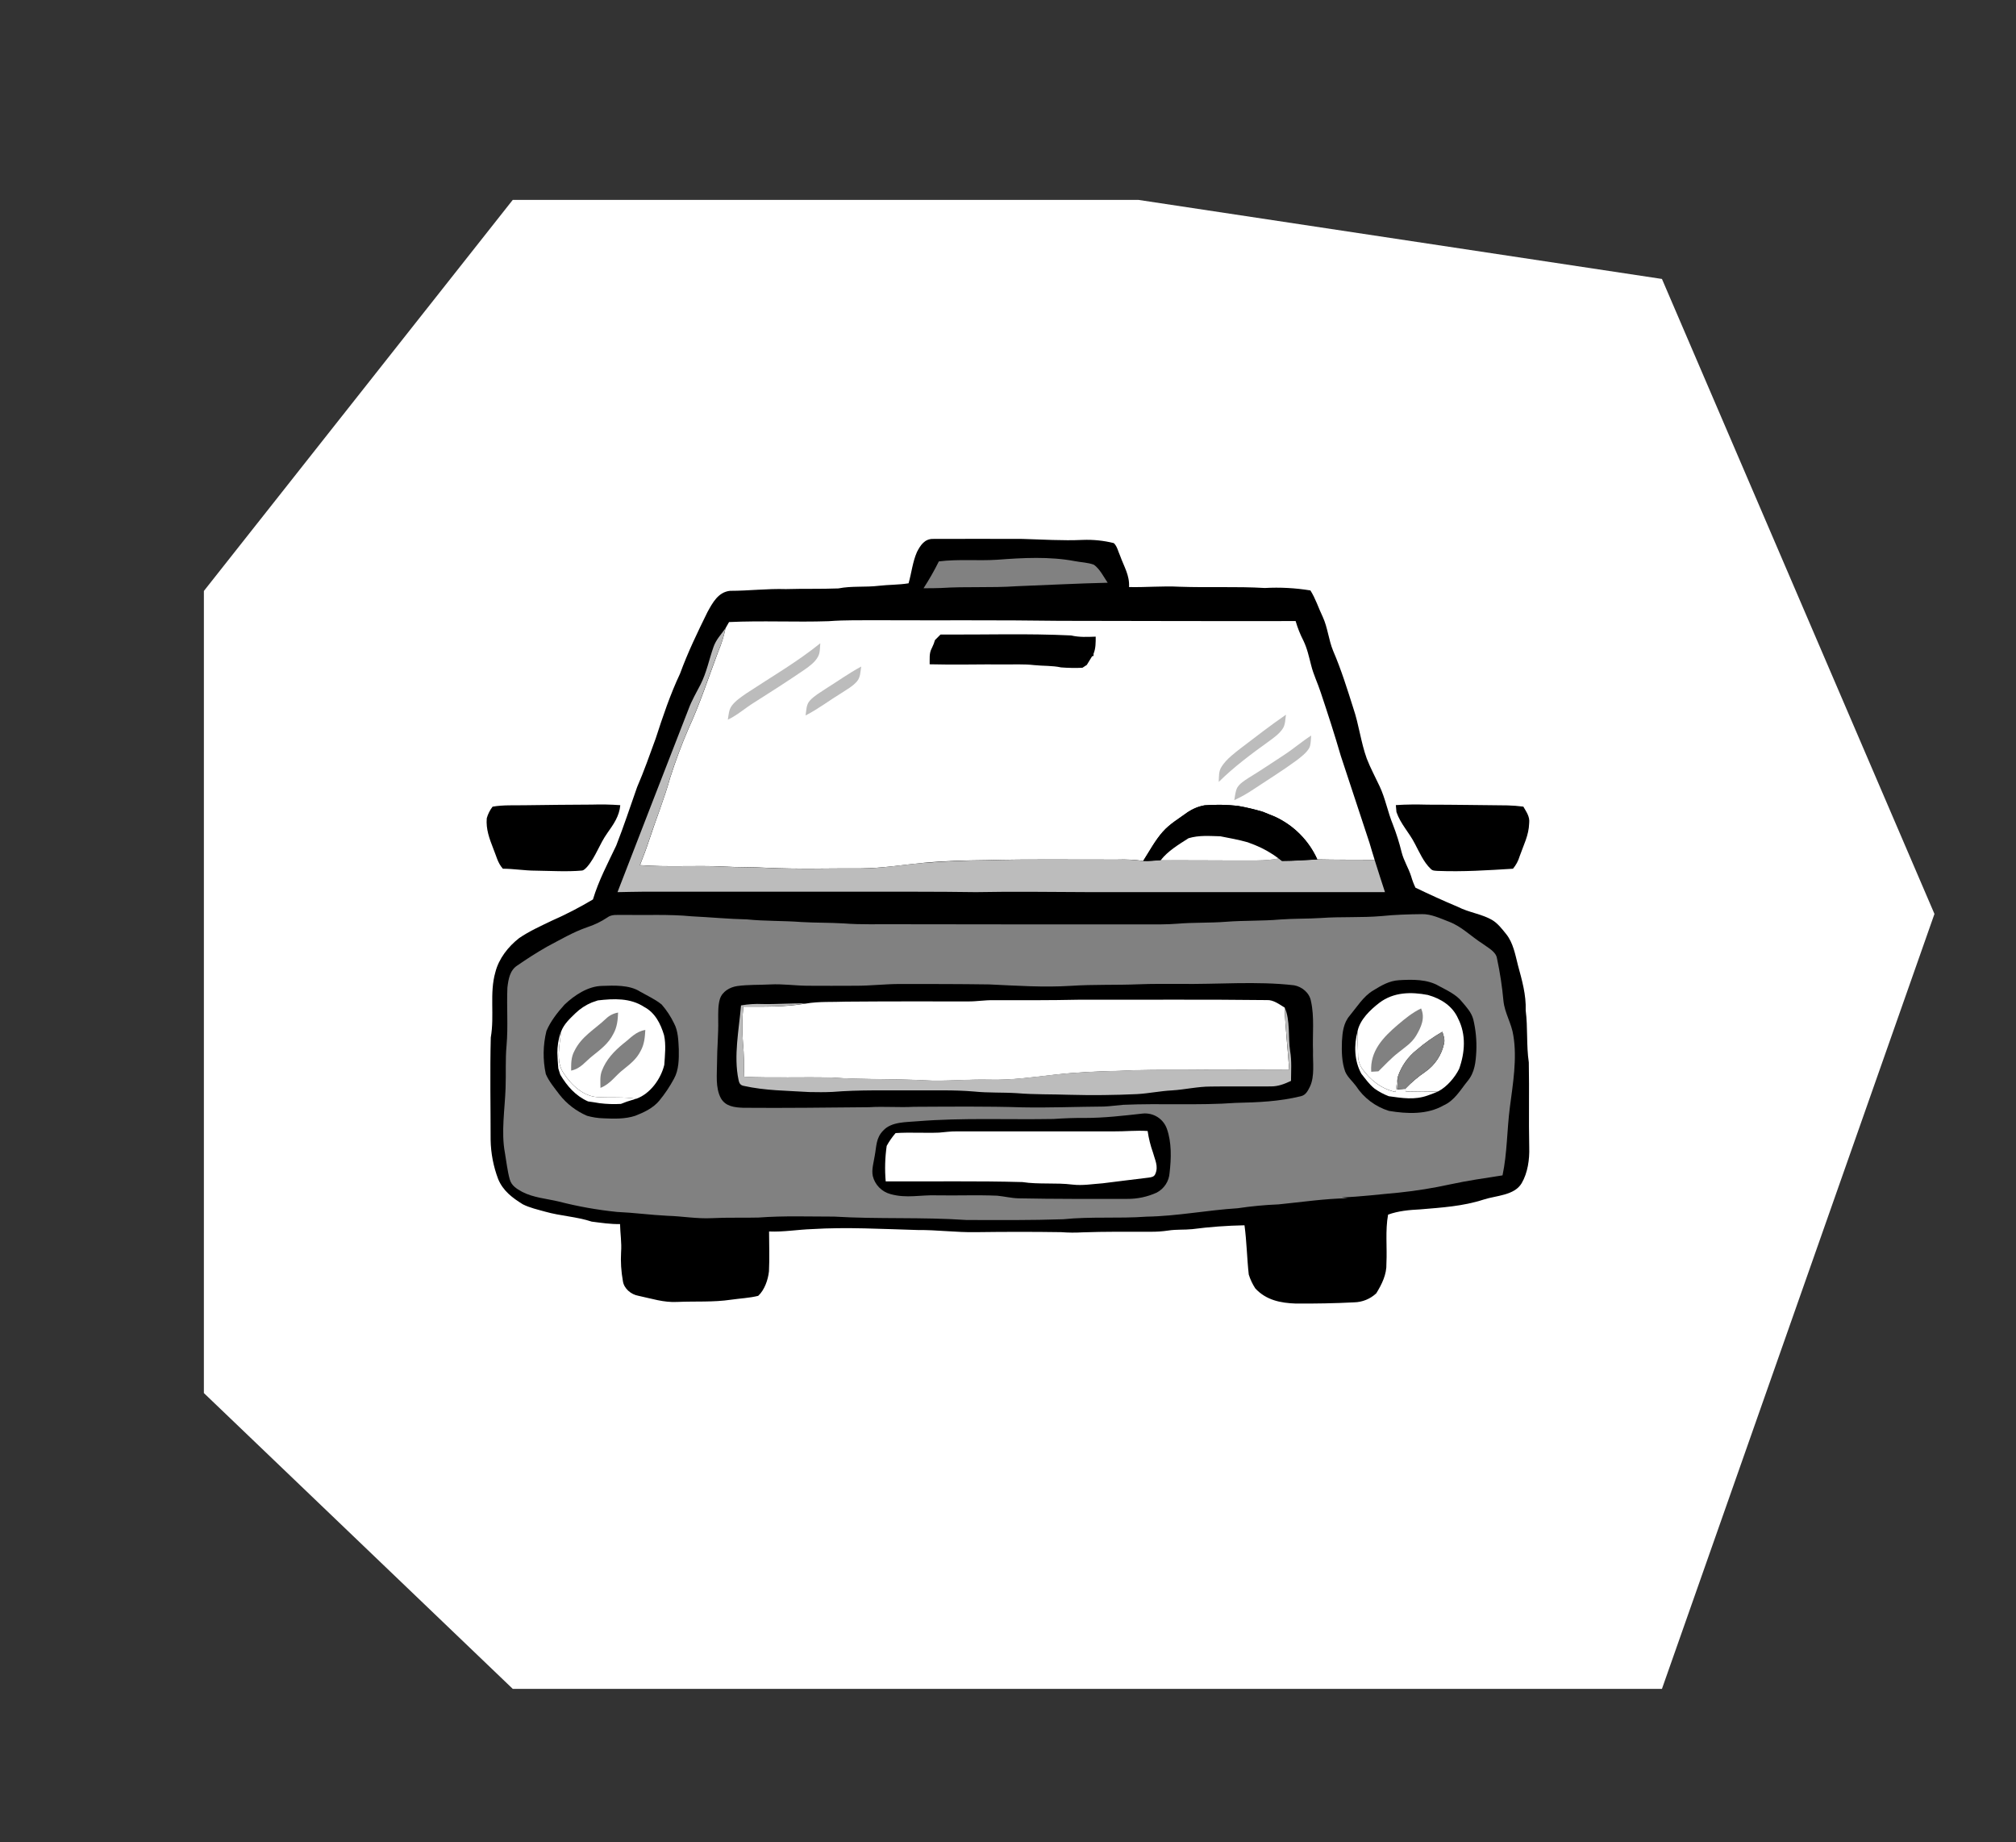 <svg width="116" height="106" viewBox="0 0 116 106" fill="none" xmlns="http://www.w3.org/2000/svg">
<rect x="0" y="0" width="116" height="106" fill="#333333" stroke="none"/>
<path d="M95.628 16.049L65.499 11.5L29.504 11.5L11.732 34L11.731 80.148L29.504 97.167L95.628 97.167L111.308 52.582L95.628 16.049Z" fill="white"/>
<g clip-path="url(#clip0)">
<path d="M53.681 31.006C55.395 30.995 57.115 31.006 58.831 31.006C59.977 31.037 61.144 31.117 62.291 31.063C62.895 31.039 63.5 31.1 64.088 31.247C64.282 31.423 64.344 31.749 64.454 31.982C64.677 32.609 65.003 33.093 64.965 33.776C65.935 33.798 66.9 33.705 67.867 33.757C69.505 33.816 71.142 33.733 72.777 33.83C73.654 33.781 74.534 33.828 75.401 33.97C75.704 34.449 75.863 34.98 76.109 35.487C76.402 36.125 76.444 36.806 76.71 37.45C77.17 38.515 77.519 39.64 77.871 40.75C78.191 41.687 78.302 42.698 78.641 43.638C78.852 44.187 79.137 44.71 79.385 45.242C79.714 45.941 79.849 46.712 80.144 47.433C80.347 47.954 80.516 48.488 80.649 49.031C80.772 49.522 81.044 49.937 81.197 50.416C81.261 50.641 81.344 50.861 81.446 51.072C82.253 51.46 83.062 51.83 83.888 52.176C84.524 52.502 85.217 52.572 85.84 52.921C86.174 53.111 86.435 53.456 86.672 53.751C87.069 54.248 87.19 54.932 87.342 55.534C87.575 56.394 87.819 57.233 87.788 58.135C87.917 59.135 87.82 60.128 87.967 61.124C88 62.756 87.956 64.392 87.992 66.024C88.013 66.706 87.906 67.477 87.557 68.073C87.139 68.786 86.082 68.781 85.364 69.017C84.17 69.404 82.952 69.476 81.713 69.581C81.099 69.611 80.449 69.669 79.87 69.883C79.701 70.796 79.821 71.761 79.774 72.689C79.797 73.314 79.51 73.893 79.189 74.411C78.843 74.734 78.39 74.919 77.916 74.929C76.799 74.987 75.683 75.005 74.567 74.999C73.681 74.969 72.853 74.802 72.23 74.128C72.068 73.88 71.941 73.611 71.853 73.328C71.748 72.384 71.736 71.44 71.608 70.496C70.602 70.514 69.599 70.588 68.602 70.718C68.139 70.766 67.685 70.724 67.221 70.798C66.883 70.848 66.541 70.871 66.199 70.868C64.894 70.868 63.586 70.855 62.283 70.902C61.876 70.926 61.469 70.922 61.063 70.891C59.426 70.867 57.789 70.869 56.152 70.891C55.031 70.911 53.92 70.758 52.804 70.768C50.795 70.713 48.729 70.59 46.725 70.715C45.894 70.742 45.084 70.889 44.252 70.852C44.252 71.614 44.284 72.382 44.246 73.144C44.195 73.628 43.992 74.22 43.627 74.555C43.121 74.681 42.582 74.702 42.064 74.777C41.043 74.93 40.004 74.859 38.966 74.906C38.185 74.946 37.505 74.715 36.734 74.552C36.312 74.48 35.9 74.138 35.841 73.703C35.741 73.153 35.706 72.594 35.737 72.037C35.778 71.501 35.688 70.967 35.677 70.425C35.125 70.438 34.593 70.353 34.048 70.285C33.173 69.995 32.257 69.964 31.37 69.712C30.939 69.591 30.477 69.489 30.08 69.287C29.478 68.914 28.946 68.514 28.666 67.841C28.391 67.118 28.244 66.354 28.23 65.582C28.23 63.621 28.19 61.649 28.239 59.694C28.462 58.411 28.154 57.152 28.505 55.929C28.703 55.151 29.244 54.461 29.869 53.974C30.456 53.572 31.122 53.274 31.766 52.964C32.575 52.608 33.36 52.202 34.118 51.749C34.446 50.66 34.971 49.673 35.457 48.65C35.894 47.539 36.262 46.409 36.658 45.289C37.056 44.369 37.387 43.424 37.73 42.483C38.138 41.223 38.565 39.955 39.13 38.756C39.576 37.534 40.134 36.381 40.707 35.215C41.002 34.681 41.323 34.065 42.003 33.993C43.08 33.993 44.143 33.859 45.22 33.893C46.225 33.863 47.236 33.893 48.242 33.854C49.009 33.702 49.791 33.797 50.572 33.702C51.141 33.637 51.712 33.652 52.279 33.56C52.448 32.967 52.513 32.322 52.762 31.758C52.956 31.378 53.202 31 53.681 31.006Z" fill="black"/>
<path d="M57.382 32.204C58.839 32.093 60.403 32.009 61.846 32.284C62.205 32.355 62.603 32.361 62.944 32.492C63.286 32.738 63.502 33.185 63.736 33.527C61.989 33.567 60.243 33.661 58.498 33.727C57.047 33.829 55.596 33.735 54.145 33.83C53.81 33.844 53.475 33.845 53.141 33.843C53.464 33.345 53.758 32.83 54.021 32.3C55.132 32.159 56.266 32.276 57.382 32.204Z" fill="#818181"/>
<path d="M78.797 48.483C78.897 48.809 78.988 49.139 79.094 49.464C77.996 49.456 76.898 49.471 75.8 49.444C75.311 48.359 74.444 47.487 73.36 46.988C73.128 46.893 72.894 46.8 72.662 46.705C72.189 46.563 71.708 46.449 71.222 46.365C70.591 46.295 69.956 46.284 69.324 46.332C68.975 46.395 68.643 46.531 68.35 46.729C67.859 47.09 67.311 47.407 66.919 47.855C66.482 48.346 66.146 48.978 65.79 49.532C65.299 49.463 64.803 49.437 64.308 49.455C61.779 49.465 59.246 49.418 56.718 49.489C55.522 49.503 54.342 49.528 53.147 49.642C51.952 49.757 50.761 49.953 49.575 49.962C47.749 49.953 45.936 50.014 44.107 49.927C43.277 49.878 42.446 49.903 41.617 49.855C40.022 49.778 38.416 49.899 36.824 49.774C37.015 49.291 37.199 48.808 37.36 48.316C37.752 47.117 38.225 45.953 38.565 44.735C38.871 43.781 39.226 42.823 39.624 41.905C40.284 40.476 40.774 38.961 41.327 37.489C41.512 37.056 41.653 36.606 41.747 36.145C41.813 36.025 41.878 35.906 41.949 35.79C43.858 35.699 45.766 35.804 47.672 35.74C48.64 35.666 49.605 35.691 50.574 35.685C54.034 35.701 57.494 35.669 60.954 35.719C65.488 35.725 70.015 35.742 74.55 35.732C74.662 36.12 74.811 36.496 74.996 36.855C75.219 37.315 75.315 37.781 75.442 38.27C75.576 38.817 75.822 39.303 75.995 39.841C76.399 41.05 76.794 42.264 77.149 43.488" fill="white"/>
<path d="M41.745 36.145C41.65 36.608 41.507 37.06 41.319 37.494C40.761 38.966 40.277 40.481 39.617 41.909C39.219 42.828 38.864 43.785 38.558 44.739C38.223 45.961 37.744 47.121 37.353 48.321C37.192 48.813 37.008 49.296 36.817 49.778C38.408 49.904 40.014 49.778 41.609 49.859C42.439 49.907 43.27 49.883 44.099 49.931C45.929 50.018 47.742 49.957 49.568 49.967C50.757 49.957 51.958 49.745 53.139 49.647C54.321 49.549 55.511 49.507 56.711 49.494C59.239 49.423 61.771 49.469 64.3 49.459C64.796 49.441 65.291 49.467 65.782 49.536C66.117 49.559 66.452 49.505 66.787 49.494C68.228 49.499 69.668 49.494 71.109 49.506C71.952 49.488 72.742 49.556 73.574 49.389L73.766 49.534C74.444 49.534 75.121 49.482 75.799 49.448C76.897 49.476 77.996 49.461 79.094 49.468C79.291 50.089 79.486 50.71 79.691 51.328C74.04 51.328 68.39 51.328 62.739 51.328C60.545 51.322 58.348 51.284 56.154 51.328C55.001 51.316 53.847 51.3 52.694 51.304H36.958C36.482 51.304 36.007 51.323 35.531 51.329C36.888 47.818 38.25 44.309 39.617 40.801C39.801 40.303 40.064 39.852 40.308 39.382C40.661 38.685 40.796 37.957 41.051 37.233C41.197 36.801 41.493 36.503 41.745 36.145Z" fill="#BCBCBC"/>
<path d="M59.724 36.367C60.886 36.354 62.034 36.563 63.198 36.61C63.216 37.276 63.036 37.812 62.534 38.259C62.635 38.096 62.738 37.932 62.836 37.766L62.922 37.738V37.613C63.052 37.292 63.04 36.967 63.045 36.629C62.567 36.646 62.102 36.674 61.631 36.56C59.131 36.438 56.618 36.523 54.115 36.507C54.004 36.618 53.903 36.73 53.794 36.828C53.756 36.966 53.705 37.1 53.642 37.228L53.606 37.305C53.449 37.602 53.5 37.897 53.489 38.219C54.899 38.257 56.305 38.219 57.715 38.226C58.306 38.235 58.91 38.199 59.5 38.266C60.021 38.322 60.535 38.288 61.052 38.399C61.46 38.43 61.87 38.437 62.279 38.42C61.732 38.561 61.206 38.501 60.654 38.439C59.741 38.328 58.852 38.372 57.935 38.367C56.633 38.367 55.331 38.367 54.029 38.375C53.719 38.348 53.36 38.4 53.258 38.024C53.163 37.498 53.655 36.902 53.928 36.484C54.73 36.427 55.532 36.484 56.333 36.415C57.458 36.319 58.593 36.39 59.724 36.367Z" fill="white"/>
<path d="M54.116 36.508C56.619 36.523 59.132 36.439 61.632 36.56C62.103 36.671 62.568 36.646 63.046 36.629C63.046 36.962 63.053 37.295 62.923 37.613V37.734L62.837 37.761C62.739 37.928 62.636 38.095 62.535 38.255C62.451 38.311 62.367 38.366 62.282 38.42C61.873 38.438 61.463 38.43 61.055 38.399C60.538 38.288 60.025 38.322 59.503 38.266C58.915 38.199 58.311 38.235 57.718 38.226C56.308 38.216 54.902 38.257 53.492 38.219C53.503 37.897 53.452 37.602 53.609 37.305L53.645 37.228C53.708 37.1 53.759 36.966 53.797 36.828C53.904 36.724 54.009 36.614 54.116 36.508Z" fill="black"/>
<path d="M47.199 37.009C47.178 37.25 47.193 37.55 47.074 37.768C46.9 38.101 46.581 38.323 46.281 38.537C45.328 39.185 44.359 39.812 43.385 40.425C42.869 40.743 42.431 41.145 41.879 41.407C41.925 41.128 41.932 40.834 42.11 40.599C42.325 40.312 42.659 40.091 42.953 39.887C44.405 38.928 45.852 38.097 47.199 37.009Z" fill="#BCBCBC"/>
<path d="M49.553 38.35C49.502 38.652 49.517 38.971 49.303 39.211C49.066 39.485 48.709 39.681 48.41 39.877C47.712 40.303 47.08 40.791 46.352 41.163C46.403 40.857 46.381 40.542 46.605 40.302C46.849 40.033 47.199 39.837 47.498 39.635C48.192 39.202 48.835 38.737 49.553 38.35Z" fill="#BCBCBC"/>
<path d="M73.993 41.12C73.954 41.388 73.96 41.707 73.799 41.936C73.615 42.211 73.314 42.43 73.048 42.624C72.026 43.36 71.022 44.102 70.125 44.988C70.147 44.67 70.108 44.383 70.293 44.106C70.567 43.674 71.032 43.329 71.433 43.017C72.278 42.374 73.119 41.722 73.993 41.12Z" fill="#BCBCBC"/>
<path d="M75.444 42.319C75.42 42.541 75.436 42.811 75.342 43.021C75.18 43.312 74.873 43.541 74.613 43.742C73.816 44.328 72.968 44.853 72.147 45.399C71.789 45.642 71.412 45.855 71.019 46.038C71.063 45.807 71.08 45.541 71.185 45.328C71.324 45.082 71.606 44.91 71.839 44.758C72.525 44.339 73.191 43.89 73.865 43.449C74.41 43.097 74.901 42.668 75.444 42.319Z" fill="#BCBCBC"/>
<path d="M30.259 46.328C31.524 46.306 32.79 46.301 34.054 46.292C34.6 46.275 35.147 46.285 35.691 46.325C35.637 46.958 35.304 47.422 34.95 47.923C34.488 48.567 34.281 49.296 33.785 49.871C33.704 49.953 33.601 50.079 33.479 50.087C32.611 50.163 31.694 50.103 30.817 50.092C30.186 50.092 29.565 49.981 28.934 49.981C28.629 49.637 28.559 49.24 28.381 48.818C28.158 48.242 27.956 47.708 28.008 47.078C28.075 46.836 28.189 46.61 28.343 46.411C28.96 46.301 29.623 46.343 30.259 46.328Z" fill="black"/>
<path d="M69.321 46.332C69.953 46.284 70.588 46.295 71.218 46.364C71.706 46.449 72.187 46.563 72.661 46.704C72.893 46.8 73.127 46.893 73.359 46.987C74.441 47.487 75.306 48.359 75.794 49.444C75.115 49.477 74.439 49.527 73.761 49.529L73.569 49.385C73.152 49.072 72.697 48.814 72.214 48.616C72.071 48.562 71.928 48.505 71.786 48.453C71.267 48.306 70.742 48.212 70.214 48.109C69.587 48.098 68.995 48.044 68.383 48.221C67.825 48.576 67.191 48.956 66.782 49.483C66.447 49.495 66.112 49.549 65.777 49.526C66.133 48.97 66.469 48.34 66.907 47.849C67.299 47.405 67.847 47.084 68.338 46.723C68.634 46.526 68.969 46.392 69.321 46.332Z" fill="black"/>
<path d="M80.316 46.321C80.931 46.279 81.544 46.28 82.158 46.296C83.684 46.296 85.209 46.324 86.734 46.337C87.041 46.345 87.348 46.369 87.653 46.408C87.828 46.716 88.034 46.983 87.988 47.359C87.967 48.066 87.667 48.613 87.439 49.267C87.362 49.529 87.232 49.772 87.056 49.981C85.606 50.071 84.169 50.165 82.713 50.106C82.563 50.093 82.43 50.106 82.32 49.986C81.918 49.608 81.666 49.02 81.411 48.542C81.084 47.895 80.593 47.419 80.351 46.719C80.338 46.587 80.326 46.452 80.316 46.321Z" fill="black"/>
<path d="M68.387 48.227C68.998 48.044 69.59 48.099 70.217 48.115C70.745 48.218 71.271 48.312 71.79 48.459C71.931 48.514 72.074 48.57 72.217 48.622C72.7 48.82 73.155 49.078 73.572 49.391C72.74 49.557 71.95 49.489 71.108 49.507C69.667 49.496 68.226 49.501 66.785 49.495C67.195 48.962 67.825 48.586 68.387 48.227Z" fill="white"/>
<path d="M35.839 52.638C37.155 52.663 38.495 52.592 39.799 52.719C40.861 52.77 41.919 52.874 42.982 52.897C44.023 53.002 45.065 52.968 46.107 53.048C46.926 53.096 47.747 53.079 48.562 53.129C49.558 53.206 50.571 53.165 51.575 53.175C56.338 53.19 61.099 53.18 65.861 53.184C66.497 53.184 67.124 53.194 67.758 53.144C68.687 53.066 69.619 53.107 70.549 53.033C71.588 52.952 72.629 52.994 73.667 52.902C74.448 52.845 75.235 52.865 76.017 52.816C77.17 52.732 78.343 52.806 79.499 52.705C80.27 52.625 81.046 52.603 81.821 52.594C82.351 52.582 82.881 52.842 83.374 53.029C84.107 53.306 84.62 53.857 85.314 54.3C85.597 54.514 86.081 54.751 86.135 55.134C86.308 55.943 86.433 56.761 86.508 57.584C86.581 58.295 86.976 58.877 87.078 59.583C87.301 60.904 87.05 62.38 86.878 63.701C86.706 65.022 86.727 66.339 86.455 67.624C85.451 67.78 84.446 67.924 83.448 68.14C82.47 68.354 81.48 68.514 80.484 68.617C79.39 68.712 78.294 68.855 77.198 68.891L77.564 68.939C76.234 68.96 74.886 69.162 73.567 69.293C72.78 69.324 71.996 69.399 71.217 69.515C69.453 69.626 67.731 69.97 65.972 69.999C64.372 70.117 62.776 69.984 61.179 70.148C59.319 70.21 57.453 70.197 55.592 70.19C53.068 70.017 50.528 70.15 48.003 69.996C46.552 69.996 45.092 69.942 43.65 70.05C42.757 70.075 41.864 70.038 40.972 70.085C40.106 70.13 39.265 69.974 38.405 69.949C37.434 69.902 36.473 69.77 35.503 69.727C34.373 69.612 33.254 69.413 32.155 69.13C31.453 68.963 30.694 68.908 30.051 68.575C29.731 68.398 29.43 68.221 29.328 67.845C29.192 67.348 29.14 66.826 29.051 66.318C28.828 65.133 29.051 63.8 29.091 62.597C29.122 61.777 29.072 60.963 29.147 60.153C29.243 59.049 29.147 57.931 29.196 56.821C29.252 56.346 29.334 55.821 29.772 55.545C30.318 55.166 30.888 54.804 31.467 54.471C32.248 54.062 32.964 53.631 33.801 53.342C34.2 53.212 34.58 53.029 34.929 52.797C35.204 52.585 35.521 52.652 35.839 52.638Z" fill="#818181"/>
<path d="M80.512 56.394C81.264 56.35 82.125 56.333 82.794 56.727C83.255 56.977 83.799 57.221 84.121 57.636C84.391 57.957 84.659 58.236 84.773 58.651C84.915 59.247 84.974 59.86 84.947 60.472C84.915 61.092 84.862 61.694 84.451 62.19C84.023 62.717 83.699 63.315 83.063 63.598C82.116 64.139 80.96 64.087 79.918 63.914C79.137 63.671 78.466 63.163 78.021 62.479C77.823 62.21 77.524 61.959 77.401 61.649C77.203 61.11 77.195 60.485 77.214 59.917C77.245 59.39 77.301 58.857 77.66 58.438C78.069 57.944 78.451 57.322 79 56.994C79.478 56.703 79.93 56.425 80.512 56.394Z" fill="black"/>
<path d="M51.799 56.613C53.51 56.613 55.222 56.613 56.933 56.638C58.496 56.711 60.049 56.817 61.621 56.719C62.923 56.633 64.226 56.683 65.527 56.63C66.308 56.598 67.09 56.609 67.871 56.608C70.016 56.641 72.329 56.438 74.456 56.687C74.913 56.764 75.349 57.125 75.431 57.593C75.641 58.512 75.513 59.529 75.551 60.472C75.533 61.115 75.656 61.91 75.38 62.505C75.26 62.746 75.143 63.002 74.855 63.069C73.612 63.375 72.376 63.425 71.104 63.453C68.951 63.608 66.781 63.47 64.631 63.564C64.259 63.592 63.893 63.65 63.52 63.664C61.958 63.675 60.395 63.74 58.833 63.71C56.752 63.645 54.666 63.67 52.583 63.679C51.726 63.727 50.873 63.648 50.016 63.702C47.596 63.723 45.179 63.756 42.761 63.735C42.267 63.715 41.752 63.661 41.481 63.189C41.153 62.583 41.258 61.798 41.258 61.137C41.258 60.321 41.343 59.51 41.326 58.693C41.326 58.297 41.308 57.857 41.424 57.471C41.564 57.044 41.989 56.798 42.416 56.732C43.043 56.645 43.688 56.672 44.321 56.639C45.033 56.601 45.73 56.706 46.441 56.714C47.371 56.725 48.302 56.714 49.231 56.714C50.09 56.717 50.941 56.612 51.799 56.613Z" fill="black"/>
<path d="M34.64 56.723C35.332 56.697 36.216 56.659 36.821 57.045C37.237 57.284 37.695 57.489 38.072 57.794C38.357 58.122 38.597 58.486 38.785 58.877C39.024 59.321 39.032 59.87 39.058 60.361C39.067 60.926 39.064 61.558 38.78 62.066C38.539 62.514 38.255 62.938 37.931 63.331C37.58 63.751 37.061 63.998 36.559 64.193C35.98 64.389 35.324 64.369 34.719 64.341C34.4 64.332 34.083 64.283 33.776 64.195C33.158 63.929 32.616 63.514 32.2 62.987C31.92 62.611 31.589 62.227 31.406 61.795C31.228 60.977 31.241 60.129 31.442 59.316C31.676 58.76 32.08 58.245 32.484 57.799C33.049 57.263 33.83 56.739 34.64 56.723Z" fill="black"/>
<path d="M82.159 57.244C82.913 57.457 83.58 57.873 83.903 58.61C84.368 59.523 84.294 60.561 83.958 61.498C83.717 61.987 83.256 62.526 82.771 62.782C82.146 62.825 81.513 62.809 80.887 62.796L80.863 62.639C81.212 62.274 81.598 61.947 82.015 61.663C82.569 61.277 82.954 60.694 83.091 60.035C83.143 59.793 83.07 59.591 82.99 59.363C82.471 59.662 81.98 60.008 81.526 60.399C81.022 60.793 80.645 61.324 80.439 61.928C80.376 62.223 80.343 62.526 80.304 62.825C79.494 62.65 78.835 62.136 78.367 61.469C78.216 61.238 78.138 60.968 78.143 60.692C78.126 60.24 78.115 59.783 78.113 59.331C78.253 58.659 78.844 58.099 79.369 57.695C80.19 57.073 81.19 57.059 82.159 57.244Z" fill="white"/>
<path d="M34.401 57.557C35.312 57.452 36.26 57.408 37.059 57.929C37.695 58.263 38.011 58.9 38.209 59.557C38.331 60.1 38.26 60.714 38.223 61.266C38.027 62.075 37.414 62.932 36.611 63.216C35.871 63.098 35.136 63.163 34.394 63.121C33.56 63.08 32.864 62.408 32.434 61.747C31.96 61.072 32.211 60.122 32.286 59.353C32.45 58.916 32.779 58.619 33.105 58.3C33.38 58.034 33.703 57.822 34.057 57.675C34.169 57.633 34.28 57.594 34.401 57.557Z" fill="white"/>
<path d="M48.677 57.629C51.02 57.609 53.364 57.614 55.708 57.616C56.194 57.621 56.672 57.534 57.159 57.546C58.796 57.546 60.432 57.554 62.07 57.518C65.679 57.527 69.291 57.495 72.895 57.539C73.266 57.517 73.612 57.784 73.917 57.969C73.959 59.166 74.1 60.362 74.18 61.557C72.188 61.557 70.196 61.533 68.204 61.557C66.937 61.557 65.672 61.546 64.409 61.613C63.16 61.638 61.914 61.693 60.672 61.835C59.43 61.977 58.196 62.155 56.933 62.121C55.671 62.088 54.408 62.232 53.139 62.157C51.391 62.062 49.639 62.126 47.893 62C46.196 61.956 44.494 62.03 42.797 61.955C42.824 61.308 42.808 60.659 42.75 60.014C42.692 59.316 42.699 58.613 42.77 57.916C43.979 57.916 45.168 57.944 46.365 57.74C47.14 57.608 47.895 57.661 48.677 57.629Z" fill="white"/>
<path d="M43.877 57.766C44.708 57.784 45.535 57.711 46.367 57.732C45.169 57.935 43.98 57.91 42.772 57.907C42.7 58.604 42.693 59.307 42.752 60.005C42.809 60.651 42.825 61.299 42.799 61.946C44.495 62.022 46.197 61.946 47.895 61.992C49.64 62.117 51.392 62.054 53.14 62.148C54.409 62.218 55.667 62.078 56.935 62.113C58.203 62.147 59.424 61.966 60.674 61.826C61.924 61.686 63.161 61.634 64.41 61.604C65.676 61.537 66.94 61.55 68.205 61.548C70.197 61.528 72.189 61.548 74.181 61.548C74.101 60.353 73.958 59.157 73.918 57.961C74.252 58.695 74.111 59.694 74.234 60.472C74.332 61.047 74.287 61.609 74.284 62.188C73.913 62.364 73.545 62.509 73.128 62.505C71.974 62.516 70.818 62.495 69.668 62.513C68.908 62.513 68.187 62.689 67.436 62.735C66.766 62.768 66.104 62.91 65.427 62.948C64.126 63.009 62.824 63.022 61.521 62.987C60.516 62.952 59.512 62.978 58.507 62.894C57.687 62.843 56.861 62.883 56.052 62.8C54.91 62.701 53.743 62.74 52.592 62.733C51.036 62.741 49.458 62.696 47.905 62.822C47.458 62.843 47.012 62.839 46.565 62.83C45.277 62.747 44.042 62.755 42.771 62.47C42.578 62.424 42.531 62.3 42.494 62.124C42.203 60.748 42.524 59.236 42.638 57.846C43.047 57.773 43.462 57.746 43.877 57.766Z" fill="#BCBCBC"/>
<path d="M81.769 58.02C82.016 58.576 81.769 59.101 81.487 59.582C81.226 60.016 80.846 60.248 80.459 60.56C80.04 60.885 79.7 61.261 79.313 61.638L78.9 61.663C78.819 60.478 79.587 59.679 80.422 58.966C80.846 58.608 81.263 58.26 81.769 58.02Z" fill="#818181"/>
<path d="M35.565 58.257C35.549 58.689 35.508 59.102 35.291 59.485C35.016 60.034 34.57 60.367 34.103 60.742C33.671 61.075 33.428 61.478 32.863 61.596C32.863 61.197 32.854 60.827 33.052 60.465C33.463 59.625 34.203 59.237 34.866 58.611C35.057 58.425 35.301 58.302 35.565 58.257Z" fill="#818181"/>
<path d="M37.131 59.257C37.109 59.687 37.072 60.096 36.855 60.478C36.631 60.923 36.27 61.211 35.889 61.516C35.404 61.88 35.139 62.36 34.55 62.59C34.55 62.257 34.508 61.917 34.633 61.604C34.88 60.958 35.332 60.483 35.86 60.049C36.288 59.724 36.573 59.349 37.131 59.257Z" fill="#818181"/>
<path d="M32.244 59.451L32.281 59.353C32.211 60.122 31.955 61.072 32.43 61.747C32.859 62.408 33.556 63.08 34.389 63.121C35.132 63.163 35.866 63.098 36.606 63.215C36.429 63.273 36.25 63.327 36.071 63.381C35.96 63.423 35.84 63.468 35.727 63.512C35.317 63.536 34.906 63.522 34.499 63.471C34.276 63.43 34.053 63.401 33.837 63.369C33.117 63.05 32.632 62.49 32.237 61.829C32.2 61.709 32.162 61.59 32.125 61.472C32.099 61.175 32.08 60.88 32.07 60.583C32.069 60.199 32.128 59.817 32.244 59.451Z" fill="white"/>
<path d="M78.114 59.336C78.114 59.788 78.127 60.245 78.144 60.697C78.139 60.973 78.217 61.243 78.368 61.475C78.837 62.141 79.495 62.656 80.305 62.83C80.344 62.531 80.377 62.228 80.44 61.934C80.412 62.183 80.406 62.429 80.394 62.68L80.864 62.644L80.888 62.801C81.514 62.814 82.147 62.83 82.772 62.788C82.567 62.878 82.359 62.952 82.148 63.028C81.393 63.298 80.678 63.176 79.909 63.07C79.619 62.959 79.344 62.812 79.091 62.632C78.781 62.383 78.572 62.077 78.33 61.775C77.925 61.039 77.899 60.13 78.114 59.336Z" fill="white"/>
<path d="M82.992 59.361C83.071 59.583 83.144 59.791 83.092 60.033C82.955 60.692 82.57 61.274 82.016 61.66C81.599 61.944 81.213 62.272 80.864 62.637L80.394 62.672C80.406 62.421 80.412 62.176 80.44 61.926C80.646 61.322 81.023 60.79 81.527 60.396C81.981 60.006 82.472 59.659 82.992 59.361Z" fill="#818181"/>
<path d="M65.752 64.067C66.048 64.037 66.347 64.106 66.599 64.265C66.85 64.423 67.042 64.661 67.141 64.94C67.422 65.729 67.394 66.653 67.298 67.474C67.283 67.712 67.208 67.941 67.078 68.141C66.948 68.341 66.769 68.504 66.558 68.615C66.025 68.858 65.445 68.982 64.859 68.977C62.775 68.977 60.693 68.988 58.609 68.945C58.193 68.934 57.797 68.834 57.382 68.793C56.23 68.745 55.07 68.793 53.922 68.773C52.965 68.737 52.177 68.962 51.243 68.702C50.994 68.636 50.767 68.505 50.587 68.321C50.406 68.138 50.28 67.909 50.22 67.66C50.14 67.296 50.275 66.865 50.331 66.501C50.436 65.954 50.398 65.471 50.819 65.046C51.299 64.524 52.151 64.57 52.806 64.509C55.389 64.301 57.995 64.426 60.618 64.379C61.214 64.338 61.804 64.314 62.404 64.32C63.53 64.322 64.636 64.191 65.752 64.067Z" fill="black"/>
<path d="M54.032 65.164C54.367 65.137 54.697 65.088 55.037 65.093C58.05 65.093 61.064 65.093 64.077 65.093C64.731 65.099 65.38 65.027 66.035 65.071C66.095 65.49 66.197 65.902 66.339 66.302C66.451 66.725 66.668 67.099 66.481 67.531C66.415 67.711 66.258 67.729 66.094 67.753C65.21 67.854 64.329 67.975 63.447 68.08C62.852 68.121 62.305 68.223 61.707 68.154C60.756 68.034 59.776 68.154 58.829 68.009C56.21 67.936 53.584 67.983 50.963 67.97C50.904 67.289 50.923 66.604 51.02 65.927C51.164 65.664 51.336 65.418 51.532 65.191C52.365 65.137 53.203 65.196 54.032 65.164Z" fill="white"/>
</g>
<defs>
<clipPath id="clip0">
<rect width="60" height="44" fill="white" transform="translate(28 31)"/>
</clipPath>
</defs>
</svg>